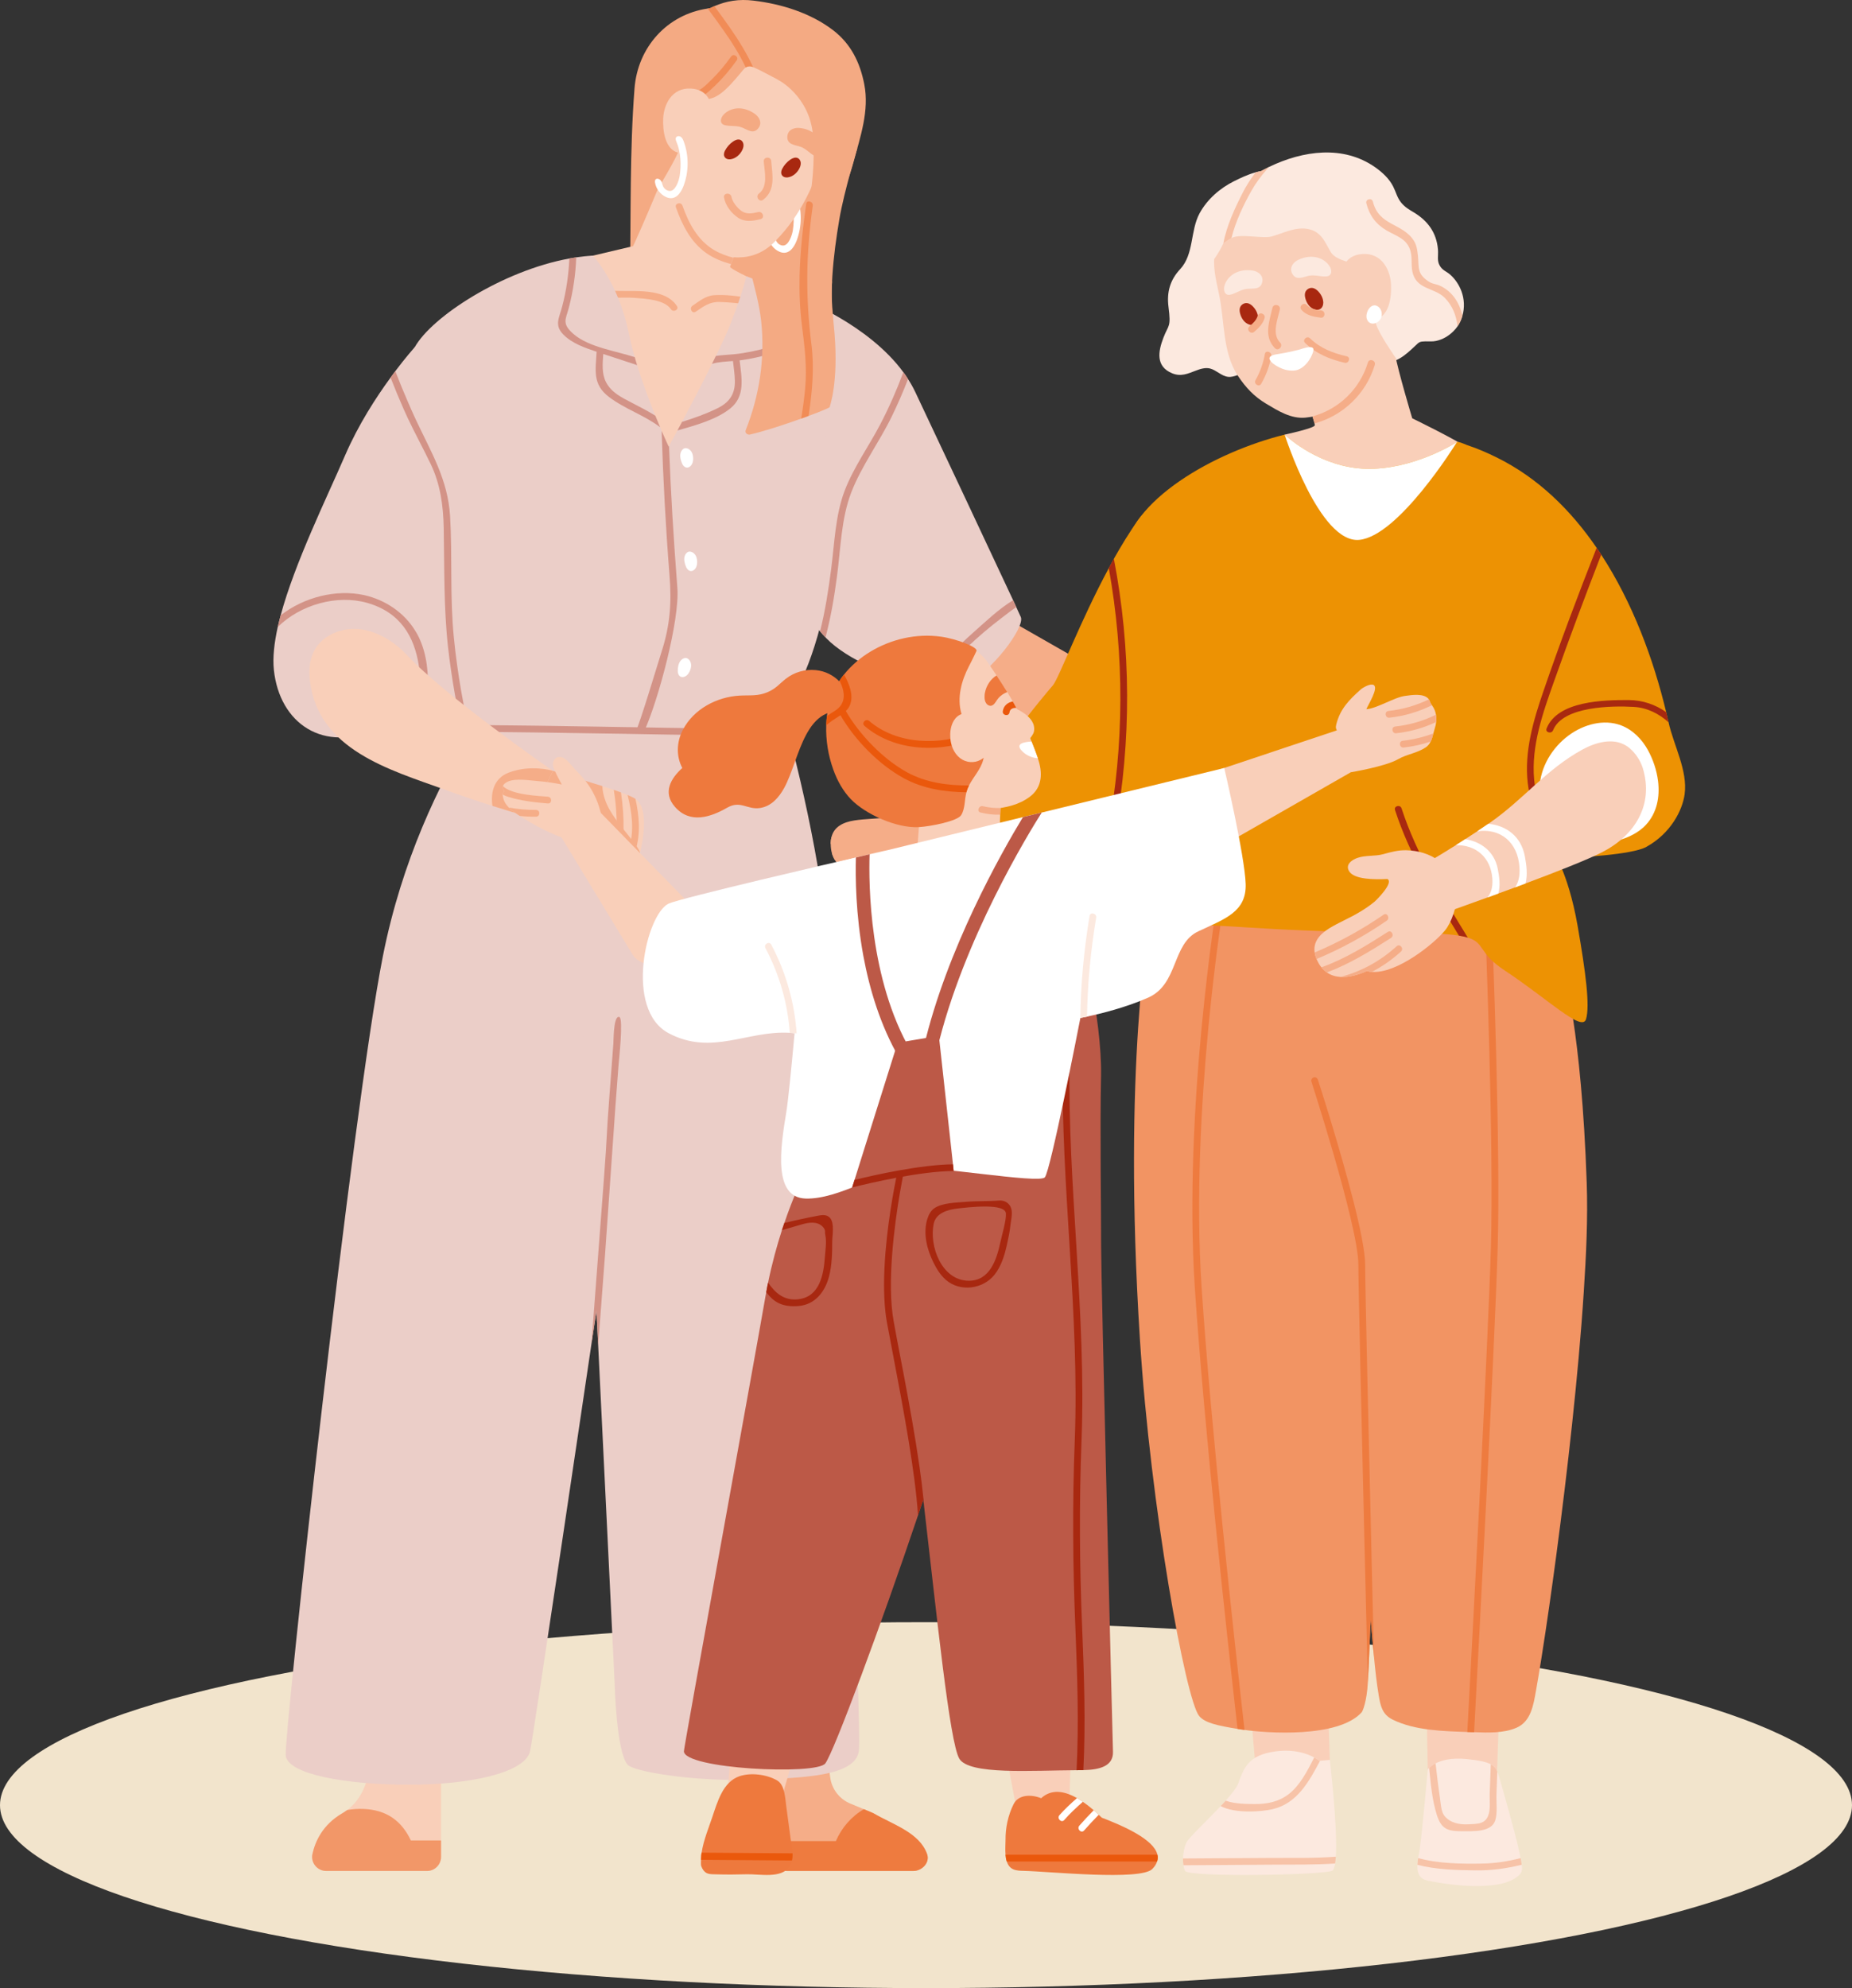 <?xml version="1.0" encoding="UTF-8"?><svg id="Layer_1" xmlns="http://www.w3.org/2000/svg" width="1492.968" height="1602.344" viewBox="0 0 1492.968 1602.344"><rect x="0" y="0" width="1492.968" height="1602.344" fill="#333333" stroke="none"/><defs><style>.cls-1{fill:#ee7b3f;}.cls-2{fill:#f7c3a8;}.cls-3{fill:#ebcec8;}.cls-4{fill:#f2e4cc;}.cls-5{fill:#f4aa83;}.cls-6{fill:#a82810;}.cls-7{fill:#f29463;}.cls-8{fill:#fff;}.cls-9{fill:#f18c57;}.cls-10{fill:#f7c1a5;}.cls-11{fill:#bc5947;}.cls-12{fill:#f29768;}.cls-13{fill:#d39387;}.cls-14{fill:#ee793d;}.cls-15{fill:#f5ad88;}.cls-16{fill:#fce9df;}.cls-17{fill:#ea580c;}.cls-18{fill:#ed9203;}.cls-19{fill:#f9cfb9;}</style></defs><ellipse class="cls-4" cx="746.484" cy="1454.885" rx="746.484" ry="147.459"/><path class="cls-15" d="M736.154,1507.947h-101.663c-6.285,0-11.368-5.083-11.368-11.369l-2.186-12.735-19.13-81.822h63.294l4.154,30.444c1.257,9.565,7.542,17.654,16.452,21.262,3.662,1.53,7.487,3.115,10.713,4.427,3.771,1.531,6.668,2.788,7.597,3.225.055,0,.164.055.219.11,15.851,9.237,36.949,15.523,43.125,32.849,2.46,6.777-3.99,13.61-11.204,13.61Z"/><path class="cls-1" d="M747.358,1494.338c-6.176-17.327-27.274-23.612-43.125-32.849-.054-.055-.164-.11-.219-.11-.929-.437-3.826-1.694-7.597-3.225-9.893,5.63-18.037,15.031-22.574,25.689h-52.908l2.186,12.735c0,6.286,5.083,11.369,11.368,11.369h101.663c7.214,0,13.664-6.832,11.204-13.61Z"/><path class="cls-19" d="M355.54,1408.252v88.326c0,6.286-5.083,11.369-11.369,11.369h-81.112c-7.214,0-12.68-6.559-11.205-13.61,2.186-10.057,8.145-23.612,23.995-32.849,1.421-.82,2.788-1.749,4.045-2.678,23.612-17.764,18.256-54.712,18.256-54.712l57.39,4.154Z"/><path class="cls-12" d="M331.217,1483.351c-7.324-15.578-19.403-24.76-38.37-25.416-4.372-.164-8.69.164-12.954.875-1.257.929-2.623,1.858-4.045,2.678-15.85,9.237-21.808,22.792-23.995,32.849-1.475,7.051,3.991,13.61,11.205,13.61h81.112c6.286,0,11.369-5.083,11.369-11.369v-13.227h-24.323Z"/><path class="cls-3" d="M505.929,505.841v1.585l-1.312,78.597-.11,5.411-2.678,160.42-1.585,93.409-1.53,93.137-10.931,72.202-6.941,45.803-4.045,26.673s-47.233,319.664-49.553,328.651c-4.303,16.674-46.643,26.675-97.649,26.675s-98.013-8.419-99.293-23.694c-1.334-15.921,53.718-519.873,78.368-644.164,15.304-77.176,45.53-139.158,71-180.807,1.148-1.858,2.241-3.662,3.334-5.411l-1.61-10.229c21.863-34.872,41.072-43.772,41.072-43.772l83.462-24.486Z"/><path class="cls-3" d="M692.31,1411.401c-2.974,19.816-42.413,21.651-87.679,23.003-47.329,1.414-94.06-6.726-98.702-12.104-9.081-10.521-10.379-64.533-10.379-64.533l-.267-5.441-13.068-267.982-1.387-27.951-.8-16.216-10.135-207.601,11.842-241.472.267-5.441,3.467-71.956,20.483-6.294,94.946-29.391s16.269,43.633,33.125,106.734c.533,1.76.96,3.52,1.44,5.387,17.069,64.649,34.352,148.607,35.952,226.964,3.254,158.314,23.87,574.476,20.896,594.293Z"/><path class="cls-13" d="M498.382,819.62c-3.857,1.04-3.736,19.04-3.938,21.707-1.058,13.988-2.116,27.976-3.174,41.964-2.803,37.063-1.504,28.057-4.308,65.12-2.102,27.792-4.205,55.584-6.307,83.376-.211,2.795-.423,5.589-.634,8.385l-3.225,42.906,4.045-26.673,1.366,27.93,5.575-73.733s8.359-119.27,8.359-119.271c.808-10.674,1.615-21.349,2.423-32.023.368-4.863,4.052-37.986.803-39.603-.343-.17-.682-.167-.986-.085Z"/><path class="cls-13" d="M635.467,590.123c-42.961,3.553-86.195,2.022-129.32,1.366-.546,0-1.093,0-1.64-.055-7.598-.109-15.195-.218-22.792-.328-33.997-.546-68.049-1.093-102.046-1.367,1.148-1.858,2.241-3.662,3.334-5.411h.054c32.958.273,65.971.765,98.93,1.312,7.543.11,15.086.219,22.628.383h1.257c42.687.656,85.539,2.187,128.172-1.257.492,1.749.929,3.498,1.421,5.356Z"/><path class="cls-5" d="M696.738,67.98c-3.498-17.873-10.877-32.685-25.197-43.671-18.092-13.829-41.485-21.098-63.84-23.776-12.134-1.53-22.3.328-31.811,4.427-1.202.492-2.405,1.039-3.607,1.64-.601.055-1.203.164-1.804.274-32.685,4.81-56.461,31.209-58.976,64.496-3.881,50.175-2.842,101.225-3.662,151.62-1.421,5.848-3.061,12.353-2.186,17.764,1.039,6.723,7.762,13.063,12.189,17.654,12.681,13.118,28.531,22.792,45.475,29.296,21.426,8.144,44.655,10.713,67.447,9.62,11.096-.546,32.03,1.694,36.347-11.095,4.154-12.243-4.373-17.381-2.241-30.171,1.913-11.697,2.951-55.969,4.536-67.721,3.662-27.055,11.533-31.482,18.693-57.937,5.466-20.223,12.79-41.266,8.636-62.419Z"/><path class="cls-5" d="M691.127,119.455s-12.303-20.826-15.664-28.662c.047-.122.118-.243.164-.365.353-.943-.102-1.954-.703-2.659-.341-.4-.682-.799-1.024-1.199-.137-.16-.347-.19-.517-.296-5.039-10.501-11.519-20.393-18.188-30.175-1.97-2.889-6.708-.158-4.719,2.759,6.434,9.438,12.686,18.934,17.559,28.989-.301,1.2.272,2.625,1.448,3.265.138.307.271.617.406.926-5.791,2.842-11.912,15.06-15.333,19.55-6.48,8.504-13.147,16.866-19.972,25.096-9.429,11.372-19.256,22.392-29.283,33.234-.903-2.078-4.901-1.644-5.285,1.29-.219,1.675-.362,3.34-.473,5.002-.025.027-.05.055-.075.082-1.111,1.179-.862,2.617-.064,3.596-.616,26.852-21.146,25.476-18.258,52.138,3.258,30.065,31.098,86.802,19.968,114.838-.823,2.073,1.536,3.765,3.362,3.362,21.385-4.729,42.135-11.227,62.397-19.54,1.204-.494,1.916-1.31,2.006-2.635.077-1.123.154-2.247.231-3.37,7.676-18.686,7.052-35.816,3.608-55.866-4.981-29.002-.929-63.591,3.948-92.298,3.758-22.118,14.461-57.061,14.461-57.061Z"/><path class="cls-8" d="M640.779,154.945c-.226-.252-.477-.479-.76-.673-1.208-.828-3.155-.732-3.857.553-.611,1.119-.049,2.484.446,3.658,3.472,8.229,3.888,18.527,2.507,27.289-.547,3.474-3.343,12.741-8.358,12.102-2.163-.275-4.082-1.753-5.007-3.717-.508-1.078-.718-2.271-1.13-3.39-1.278-3.464-6.094-4.06-5.355.451.831,5.069,4.415,9.64,9.129,11.694,7.059,3.075,11.563-3.025,13.839-9.04,4.335-11.459,4.394-24.485.132-35.971-.39-1.051-.85-2.134-1.586-2.956Z"/><path class="cls-19" d="M515.002,691.13s-1.476-1.476-3.935-3.936c-1.093-1.093-2.46-2.405-3.881-3.826-11.751-11.587-32.63-32.248-33.232-32.467-.82-.328-12.844-22.355-13.555-23.721,1.203.218,18.912,4.263,34.379,9.401,1.968.656,3.936,1.367,5.794,2.077,1.859.656,3.662,1.366,5.357,2.077,2.022.875,3.826,1.694,5.411,2.569.328.164.601.382.929.546,13.61,9.237,2.733,47.279,2.733,47.279Z"/><path class="cls-15" d="M512.269,685.664c-.218.71-.656,1.257-1.202,1.53-1.858,1.093-4.919-.383-4.099-3.006.109-.273.164-.546.218-.82,4.263-14.32,2.186-28.476-1.257-42.633,2.022.875,3.826,1.694,5.411,2.569.328.164.601.382.929.546,3.006,13.883,4.318,27.766,0,41.813Z"/><path class="cls-15" d="M502.65,668.556c-.054,3.498-5.52,3.498-5.466,0,.11-10.768-.656-21.371-2.405-31.975,1.968.656,3.936,1.367,5.794,2.077,1.531,9.893,2.241,19.841,2.077,29.898Z"/><path class="cls-15" d="M515.929,687.52c-.378-4.964-15.82-20.621-23.473-33.127-7.291-11.915-6.819-20.818-6.819-20.818l-39.915-12.315h-10.97s11.141,38.667,14.264,51.677c17.724-1.904,49.139,14.991,66.913,14.583Z"/><path class="cls-15" d="M817.973,502.258l103.842,59.333-12.597,45.888s-150.44-51.472-142.949-51.472,51.704-53.749,51.704-53.749Z"/><path class="cls-3" d="M778.724,551.043c-5.903,2.623-15.577,2.897-27.055,1.312-1.968-.273-4.045-.601-6.176-.984-27.493-5.083-62.255-19.404-79.417-37.003-.218-.218-.437-.437-.601-.656-1.531-1.531-2.952-3.17-4.373-4.865-22.355-27.219-31.428-68.978-31.428-68.978l4.208-60.123,12.189-138.885s53.783,20.387,82.15,59.139c1.367,1.804,2.624,3.607,3.772,5.52,2.132,3.28,4.045,6.668,5.739,10.221,19.239,40.611,62.583,132.927,78.98,168.017.929,2.077,1.749,3.881,2.514,5.52,1.968,4.208,3.224,6.996,3.662,7.98,3.662,8.199-23.722,44.655-44.163,53.783Z"/><path class="cls-13" d="M819.226,489.28c-4.209,2.842-8.198,6.067-11.97,8.909-9.729,7.379-19.021,15.304-27.821,23.721-9.948,9.565-19.185,19.731-27.766,30.444-1.968-.273-4.045-.601-6.176-.984,12.134-15.413,25.58-29.733,40.392-42.742,8.581-7.543,19.24-17.873,30.827-24.869.929,2.077,1.749,3.881,2.514,5.52Z"/><path class="cls-5" d="M654.665,143.683c-8.676,12.843-19.294,23.746-28.769,35.276-.685-1.027-1.37-1.94-1.826-2.626-23.175,17.295-56.225-1.655-77.745-15.012-.571-.343-1.141-.628-1.713-.913-11.074-4.851-25.458-67.128-8.905-107.769.343-1.028.742-1.998,1.199-2.968.343-.799.742-1.598,1.198-2.341,21.463-42.982,76.261-44.181,112.451-19.579,2.683,1.827,5.309,3.825,7.763,5.994,4.566,3.881,8.733,8.277,12.272,13.072,20.036,27.056.343,72.722-15.926,96.867Z"/><path class="cls-19" d="M653.542,38.206c-6.25-5.692-13.917-10.073-23.014-12.491-34.838-9.26-64.019,14.188-76.905,42.228-8.919,19.409-15.798,43.71-17.074,64.957-1.113,18.539,11.752,38.673,22.814,54.294,10.279,14.517,23.431,20.444,36.05,20.289,10.316-.126,20.377-3.837,29.011-12.554,22.785-23.003,31.338-47.032,38.654-66.528,5.604-14.934,9.672-28.693,10.31-43.511.837-19.445-5.137-33.286-19.846-46.684Z"/><path class="cls-19" d="M640.933,244.742c-.547,31.811-44.874,120.575-51.324,122.488-33.505,9.729-110.463,44.163-110.463,44.163-13.282-62.692-6.887-144.678,25.689-201.85,7.215-12.681,29.843-67.611,29.843-67.611,0,0,.383-14.047,2.077-20.004,1.202-4.755,8.199-1.968,6.941,2.623-.875,3.279,22.191,25.033,41.321,30.936,1.476.437,2.897.874,4.263,1.093,6.012,1.093,11.478.219,15.304-3.99,2.788-3.006,8.089-.492,6.504,3.717-1.366,3.662-8.144,32.576-8.144,32.576,0,0-1.585-6.122-4.482.656-.383.984-4.318,11.041-7.16,18.201-.765,2.022-1.476,3.771-1.968,5.083-.437,1.257-.765,2.022-.82,2.186,0,2.787,52.417,25.142,52.417,29.733Z"/><path class="cls-5" d="M611.799,95.318c-.788-1.372-1.947-2.595-3.274-3.542-3.805-2.714-8.381-4.466-13.054-4.461-4.673.005-9.415,1.884-12.46,5.428-1.666,1.939-2.713,5.06-.957,6.917.766.81,1.895,1.163,2.989,1.378,4.284.838,8.878.058,12.942,1.652,4.576,1.795,9.504,5.923,13.546.368,1.88-2.584,1.623-5.382.268-7.741Z"/><path class="cls-5" d="M634.715,109.784c-.511,6.851,5.917,6.891,10.567,8.483,4.131,1.414,7.129,4.981,10.938,7.113.973.545,2.062,1.006,3.17.883,2.541-.28,3.762-3.337,3.746-5.894-.029-4.673-2.43-9.173-5.99-12.201-3.56-3.027-8.184-4.652-12.84-5.044-1.624-.137-3.3.046-4.788.583-2.559.922-4.565,2.89-4.803,6.076Z"/><path class="cls-15" d="M621.686,129.721c-.321-3.867-6.343-3.414-6.02.472.683,8.236,3.686,20.078-3.856,25.826-3.082,2.349.284,7.362,3.382,5.001,10.272-7.829,7.421-20.125,6.494-31.299Z"/><path class="cls-15" d="M611.119,170.923c-4.824,1.183-9.629,2.054-13.848-1.217-3.122-2.421-6.879-6.975-7.584-10.966-.668-3.788-6.697-3.364-6.02.471,1.118,6.34,5.742,12.449,11.028,16.074,5.74,3.937,12.071,2.893,18.427,1.335,3.769-.924,1.748-6.616-2.003-5.696Z"/><path class="cls-5" d="M676.406,87.493c-2.077-2.077-9.128-6.122-23.776-12.244-1.694-.711-3.498-1.476-5.411-2.241-2.897-1.148-6.122-2.405-9.62-3.717-7.324-2.842-21.808-11.587-30.499-15.195-.164-.055-.274-.109-.383-.164-1.859-.765-3.881-.601-5.466.437h-.055c-.546.328-1.093.82-1.531,1.312-.874,1.039-1.858,2.186-2.897,3.443-2.35,2.842-5.192,6.122-7.816,8.964-.711.711-1.367,1.421-2.077,2.077-.656.656-1.312,1.312-2.022,1.968-2.733,2.569-5.739,4.81-9.237,6.395-1.64.711-3.443.929-5.138,1.694-5.958,2.624-16.89,7.707-19.896,14.375-3.115,6.887-1.421,17.436-2.678,24.705-.929,5.575-18.42,34.435-18.42,34.435,0,0,1.093-26.673-1.312-39.736,3.935-22.409,8.472-47.825,21.535-66.518,1.093-1.694,2.296-3.279,3.553-4.755,2.296-2.679,4.755-5.247,7.488-7.434.274-.328.601-.601.875-.874,1.694-1.312,3.334-2.46,5.028-3.607,5.083-3.28,10.494-5.63,16.069-7.106,1.859-.601,3.772-1.039,5.684-1.421,26.946-5.083,56.188,6.122,68.868,14.211,2.897,1.804,4.974,3.553,5.848,4.81.109.164.218.273.273.383,2.733,4.482,5.028,9.182,6.996,13.992,1.148,2.678,5.521,10.713,4.646,13.446-.055.164-.109.164-.109.274-1.257,4.864,2.842,13.227,1.476,18.092Z"/><path class="cls-9" d="M589.356,45.568c-4.583,6.456-9.599,12.548-15.236,18.117-5.089,5.028-10.737,11.063-18.244,11.664-3.497.28-2.453,5.649,1.027,5.37,7.821-.626,13.659-6.069,19.093-11.253,6.629-6.325,12.543-13.303,17.844-20.77,2.041-2.875-2.447-5.997-4.484-3.128Z"/><path class="cls-19" d="M573.66,96.645c1.504-10.321-.989-24.445-16.654-25.274-15.615-.826-21.897,13.144-22.397,24.174-.383,8.424.772,27.68,15.531,27.963,13.357.257,21.122-15.116,22.08-25.157.729-.268,1.308-.798,1.44-1.707Z"/><path class="cls-6" d="M644.178,128.167c.733.746,1.186,1.785,1.306,2.836.168,1.468-.235,2.95-.849,4.294-1.679,3.68-5.288,7.042-9.412,7.634-4.537.653-6.721-2.847-4.74-6.733,1.53-2.999,3.813-5.61,6.581-7.527,1.795-1.243,4.154-2.205,6.111-1.237.376.186.711.436,1.002.732Z"/><path class="cls-6" d="M598.029,113.571c.733.746,1.186,1.786,1.306,2.836.168,1.468-.235,2.95-.848,4.294-1.679,3.68-5.288,7.041-9.412,7.634-4.537.652-6.721-2.847-4.739-6.732,1.53-2.999,3.812-5.61,6.58-7.527,1.795-1.243,4.154-2.205,6.111-1.237.376.186.711.436,1.002.732Z"/><path class="cls-15" d="M591.304,207.739c-.765,2.022-1.476,3.771-1.968,5.083-7.106-1.859-13.938-4.592-20.005-8.855-12.516-8.854-19.458-22.738-24.432-36.785-1.203-3.334,4.099-4.755,5.247-1.475,5.029,14.156,12.134,27.875,25.471,35.8,4.919,2.897,10.221,4.865,15.687,6.231Z"/><path class="cls-19" d="M519.785,196.159l-74.471,17.593v54.44c0,5,19.13,37.795,19.13,37.795,0,0,67.326,6.149,68.849,0,1.523-6.149,16.554-68.341,16.554-68.341l-30.061-41.487Z"/><path class="cls-15" d="M545.685,246.649c-11.12-16.828-40.818-10.428-57.474-12.723-3.483-.48-3.703,4.983-.242,5.46,7.851,1.082,15.864.045,23.793.696,8.054.66,23.911,1.283,29.086,9.114,1.921,2.906,6.781.394,4.837-2.547Z"/><path class="cls-15" d="M603.367,239.989c-9-1.254-18.691-2.78-27.793-2.081-6.789.521-11.838,4.819-17.324,8.504-2.889,1.94-.378,6.802,2.547,4.837,6.434-4.322,11.209-8.126,19.364-7.871,7.694.24,15.343,1.01,22.964,2.071,3.482.485,3.701-4.978.242-5.46Z"/><path class="cls-3" d="M666.076,392.755c12.243,58.046-4.372,118.115-16.561,147.521-12.189,29.46-16.834,29.515-36.73,25.088-19.84-4.427-45.584-12.517-73.733-14.32-2.241-.164-5.302,0-9.073.382-2.131.164-4.427.437-6.996.82-34.817,4.7-105.926,21.59-147.192,25.471-1.913.218-3.717.328-5.466.437-13.446.984-22.901.164-25.416-3.498-.328-.437-.601-1.038-.874-1.749-.984-2.351-1.968-6.122-2.897-11.205-.82-4.591-1.694-10.276-2.514-16.834v-.219c-.219-2.623-.492-5.192-.929-7.707,0-.273-.055-.547-.109-.765-.929-8.199-1.804-17.436-2.624-27.438-4.318-52.143-7.269-123.799-6.723-172.718v-.055c.054-4.482.164-8.745.273-12.79.546-19.731,1.858-34.216,4.045-39.736.437-1.148,1.039-2.35,1.749-3.553,13.719-24.705,70.946-61.763,124.674-71.546,1.858-.328,3.716-.656,5.52-.929,4.537-.656,9.019-1.148,13.446-1.366,0,0,20.66,21.644,28.859,62.145,1.312,6.395,2.952,13.008,4.919,19.677.546,2.132,1.202,4.263,1.858,6.395,4.591,14.703,10.057,29.187,14.703,40.775,1.367,3.334,2.679,6.449,3.881,9.292v.055c.438.984.875,1.968,1.202,2.897,3.443,7.871,5.685,12.681,5.685,12.681,0,0,.11-.164.273-.546.874-1.53,3.334-6.067,6.777-12.462,1.148-2.132,2.35-4.427,3.717-6.942,6.941-13.063,16.179-30.663,24.159-46.787,1.093-2.132,2.131-4.263,3.115-6.34,5.302-10.768,9.784-20.442,12.353-27.219,10.275-26.782,12.134-37.003,12.134-37.003,0,0,38.533,13.665,49.574,21.098,53.072,36.02,2.678,90.895,14.921,148.996Z"/><path class="cls-13" d="M532.165,344.328c-12.79-9.784-28.531-14.648-41.43-24.541-13.172-10.057-10.604-21.371-9.784-36.292-9.292-3.115-19.622-6.614-26.673-13.719-7.652-7.652-3.553-13.282-1.039-22.956,3.334-12.626,5.138-25.525,5.739-38.479,1.858-.328,3.716-.656,5.52-.929-.218,6.832-.82,13.665-1.858,20.442-.984,6.887-2.405,13.719-4.154,20.442-2.296,8.909-6.013,12.462,3.99,21.043,12.298,10.549,34.106,13.555,49.246,18.529.546,2.132,1.202,4.263,1.858,6.395-9.128-2.951-18.201-5.957-27.274-8.964-.546,7.761-1.312,15.96,2.241,22.738,4.318,8.308,12.353,12.188,20.442,16.397,6.559,3.443,13.118,6.723,19.294,10.604,1.367,3.334,2.679,6.449,3.881,9.292Z"/><path class="cls-13" d="M546.048,473.866c1.968,25.962-15.416,90.65-26.621,115.246-2.131.164-4.427.437-6.996.82,3.99-8.745,17.93-55.451,20.882-64.633,6.886-21.207,8.199-39.681,6.395-61.763-3.061-38.698-5.138-77.45-6.34-116.257,3.443,7.871,5.685,12.681,5.685,12.681,0,0,.11-.164.273-.546,1.421,38.206,3.771,76.302,6.723,114.453Z"/><path class="cls-13" d="M621.529,285.079c-7.98,2.296-16.015,4.154-24.268,5.247-.328.054-.656.109-1.038.109,1.64,14.047,4.865,28.914-7.652,38.862-11.259,8.964-28.258,13.61-42.469,17.654,1.148-2.132,2.35-4.427,3.717-6.942,9.729-3.006,19.404-6.449,28.476-10.931,9.456-4.591,14.43-11.368,14.102-22.3-.109-5.247-.929-10.549-1.53-15.796-5.684.437-11.478.656-16.889,2.241,1.093-2.132,2.131-4.263,3.115-6.34,4.756-.765,9.62-.875,14.594-1.367,9.674-.984,19.076-3.006,28.367-5.739,3.389-.984,4.81,4.318,1.475,5.302Z"/><path class="cls-3" d="M440.286,382.752l-30.936,106.582s-17.709,22.464-40.884,46.35c-1.585,1.64-3.17,3.279-4.81,4.919-6.012,6.013-12.353,12.08-18.747,17.764-1.257,1.148-2.514,2.241-3.771,3.334-.711.601-1.421,1.257-2.132,1.858-11.751,9.948-23.611,18.474-34.434,23.503-43.726,20.333-79.253-3.935-83.79-47.169-1.039-9.838.273-21.644,3.115-34.543.711-3.061,1.476-6.176,2.351-9.346v-.055c11.423-42.359,36.839-94.011,51.925-128.882,10.658-24.706,25.087-46.951,36.675-62.747,1.312-1.858,2.569-3.553,3.826-5.193,8.472-11.259,14.758-18.256,15.632-19.24.054-.054.109-.109.109-.109l105.871,102.975Z"/><path class="cls-13" d="M375.79,577.716c-1.913.218-3.717.328-5.466.437-2.624-12.462-4.865-24.924-6.668-37.55-.929-6.395-1.804-12.899-2.514-19.349-3.498-31.92-2.842-63.512-3.443-95.542-.328-18.037-2.678-35.473-10.549-51.815-6.122-12.735-12.899-25.088-18.912-37.877v-.055c-.984-2.077-1.913-4.154-2.842-6.231-3.716-8.417-7.215-16.889-10.549-25.416,1.312-1.858,2.569-3.553,3.826-5.193,3.115,8.089,6.395,16.124,9.838,24.049,2.186,5.138,4.427,10.166,6.777,15.195,12.243,26.126,25.798,48.153,27.547,77.723,1.913,32.521-.219,64.987,3.006,97.509.711,7.379,1.585,14.758,2.623,22.082,1.913,14.101,4.372,28.094,7.324,42.032Z"/><path class="cls-13" d="M344.908,558.366c-.11,4.865-.492,9.729-.874,14.539-.219,2.35-.438,4.7-.656,6.996-.328,3.443-5.794,3.498-5.466,0,.492-5.356.929-10.822,1.093-16.343.219-6.34.11-12.681-.382-18.912-.219-2.623-.492-5.192-.929-7.707,0-.273-.055-.547-.109-.765-3.607-22.902-14.649-42.633-41.595-50.285-24.268-6.887-53.728,1.366-72.093,19.458.711-3.061,1.476-6.176,2.351-9.346v-.055c18.802-14.703,44.928-21.262,67.392-16.288,17.053,3.826,32.358,14.156,41.321,29.078.984,1.53,1.858,3.17,2.678,4.864,6.668,13.938,7.871,29.406,7.269,44.764Z"/><path class="cls-19" d="M445.697,621.277l-17.709,37.55c-10.385-2.897-20.715-6.012-30.991-9.292-12.954-4.099-25.853-8.527-38.643-13.172-44.491-16.069-101.609-32.084-108.496-87.288-1.53-12.189.656-23.831,8.855-31.92,1.913-1.858,4.154-3.553,6.723-5.028,22.027-12.407,46.732-1.203,62.747,15.96,31.1,33.286,114.835,91.332,117.459,93.136l.055.054Z"/><path class="cls-15" d="M445.697,621.277l-17.709,37.55c-10.385-2.897-20.715-6.012-30.991-9.292-1.421-9.292.164-21.972,13.227-26.891,17.491-6.559,34.161-1.749,35.418-1.421l.055.054Z"/><path class="cls-5" d="M668.863,328.04c-.055.547-7.16,3.553-17.053,7.16-1.913.711-3.881,1.476-5.958,2.186-13.664,4.919-30.39,10.385-41.376,12.844-1.804.383-4.209-1.312-3.389-3.389,11.15-28.039,15.741-58.046,12.517-88.108-1.531-13.828-5.411-27.329-8.745-40.829,13.391.383,26.618,1.585,39.736,3.662,2.077.328,4.099.656,6.176,1.093,6.668,1.148,13.336,2.569,20.005,4.263-1.039,13.829.765,27.548,1.968,41.868,3.225,39.9-3.771,58.156-3.881,59.248Z"/><path class="cls-5" d="M626.913,64.126s26.009,13.014,28.49,45.434c2.482,32.42-4.782,61.831-4.782,61.831l30.403-62.173s6.491-26.304,3.758-28.695c-2.733-2.391-16.739-18.105-26.987-19.13-10.248-1.025-30.882,2.733-30.882,2.733Z"/><path class="cls-9" d="M651.81,335.2c-1.913.711-3.881,1.476-5.958,2.186,1.367-8.089,2.46-16.233,3.225-24.378,1.585-17.326-.437-33.559-2.624-50.777-1.694-13.5-2.186-27.11-1.858-40.665.491-19.13,2.623-38.26,5.302-57.226.492-3.498,5.794-2.022,5.302,1.421-2.733,19.349-4.264,38.151-4.427,56.899-.109,18.092.984,36.183,3.334,54.821,2.46,19.24.656,38.534-2.295,57.718Z"/><path class="cls-9" d="M607.1,54.097c-.164-.055-.274-.109-.383-.164-1.859-.765-3.881-.601-5.466.437h-.055c-5.138-10.768-11.533-20.879-18.474-30.663-3.99-5.684-8.089-11.259-12.243-16.834.601-.109,1.202-.219,1.804-.274,1.202-.601,2.405-1.148,3.607-1.64,4.209,5.739,8.472,11.478,12.517,17.326,7.051,10.166,13.555,20.606,18.693,31.811Z"/><path class="cls-13" d="M731.992,305.521c-3.935,10.276-8.363,20.387-13.172,30.28-10.057,20.66-24.268,39.627-32.576,61.052-8.198,21.262-8.527,45.42-11.533,67.775-2.186,16.616-4.974,33.013-9.237,49.082-1.531-1.531-2.952-3.17-4.373-4.865,4.099-16.397,6.723-33.123,8.909-50.011,2.733-20.989,3.334-43.453,10.931-63.403,7.269-18.966,19.458-35.746,28.805-53.674,7.051-13.555,13.173-27.493,18.474-41.758,1.367,1.804,2.624,3.607,3.772,5.52Z"/><path class="cls-8" d="M558.204,365.784c-.151-.44-.335-.868-.557-1.278-.752-1.388-2.137-2.728-3.808-3.17-.64-.169-1.323-.214-1.961-.039-.635.174-1.198.557-1.665,1.022-1.218,1.214-1.795,2.967-1.85,4.686-.056,1.719.366,3.42.91,5.052.403,1.209.89,2.421,1.73,3.38,2.304,2.632,5.434,1.376,6.85-1.425.711-1.406.941-3.014.925-4.59-.013-1.231-.176-2.477-.573-3.637Z"/><path class="cls-8" d="M561.431,449.136c-.151-.44-.335-.868-.557-1.279-.752-1.388-2.137-2.727-3.808-3.169-.639-.169-1.323-.214-1.961-.039-.635.174-1.198.557-1.665,1.022-1.218,1.214-1.795,2.967-1.851,4.686-.056,1.719.366,3.42.91,5.051.403,1.209.891,2.421,1.73,3.38,2.303,2.632,5.434,1.376,6.85-1.425.711-1.406.942-3.014.925-4.59-.013-1.231-.176-2.476-.573-3.637Z"/><path class="cls-8" d="M557.126,536.952c.035-.464.035-.93-.008-1.395-.143-1.572-.887-3.349-2.248-4.415-.521-.408-1.131-.719-1.786-.81-.652-.091-1.321.039-1.933.282-1.599.635-2.82,2.018-3.549,3.576-.73,1.558-1.013,3.286-1.157,5-.107,1.27-.137,2.576.256,3.788,1.078,3.327,4.45,3.408,6.856,1.394,1.208-1.012,2.054-2.398,2.661-3.852.474-1.136.816-2.345.909-3.568Z"/><path class="cls-8" d="M549.566,110.955c-.226-.252-.477-.479-.76-.673-1.208-.828-3.155-.732-3.857.553-.611,1.118-.05,2.484.446,3.658,3.472,8.229,3.887,18.527,2.507,27.289-.547,3.474-3.343,12.741-8.358,12.102-2.163-.275-4.082-1.753-5.007-3.717-.508-1.079-.718-2.271-1.13-3.39-1.278-3.464-6.094-4.06-5.355.451.83,5.069,4.415,9.64,9.129,11.694,7.059,3.075,11.563-3.025,13.839-9.04,4.335-11.459,4.394-24.485.133-35.971-.39-1.051-.85-2.135-1.586-2.956Z"/><polygon class="cls-19" points="1206.716 1431.791 1208.494 1377.32 1149.818 1367.301 1151.016 1427.103 1178.013 1454.984 1206.716 1431.791"/><path class="cls-16" d="M1224.293,1511.593c-7.543,6.777-19.786,8.035-29.898,8.417-13.61.437-27.165-1.257-40.447-3.662-2.296-.383-4.537-.82-6.559-1.858-4.099-2.186-4.974-6.723-4.755-11.533.054-1.804.328-3.662.601-5.411.437-2.678.984-5.193,1.257-7.106,2.022-13.829,6.504-64.332,6.504-64.332,0,0,.328-.492,1.093-1.257.984-.929,2.623-2.35,5.192-3.607,4.701-2.46,12.462-4.646,24.487-3.553,10.44.984,16.397,2.35,20.005,4.263,2.897,1.585,4.263,3.443,5.247,5.794.546,1.312.984,2.788,1.476,4.427,2.405,8.035,12.844,44.71,15.796,58.265.601,2.788,1.148,5.138,1.53,7.16.437,2.131.711,3.826.875,5.301.656,4.919-.11,6.614-2.405,8.691Z"/><path class="cls-2" d="M1226.697,1502.903c-12.08,3.006-24.377,4.755-37.276,4.537-14.703-.164-31.811-.546-46.787-4.482.054-1.804.328-3.662.601-5.411,16.015,4.537,35.801,4.7,51.324,4.427,10.768-.164,21.098-1.804,31.264-4.372.437,2.131.711,3.826.875,5.301Z"/><path class="cls-2" d="M1206.365,1445.785c-.273,6.559.984,15.195-1.038,21.535-3.17,9.565-18.201,8.527-26.29,8.581-11.861,0-17.053-1.476-20.77-13.172-3.771-12.025-4.919-25.088-6.176-37.878.984-.929,2.623-2.35,5.192-3.607,1.039,9.019,2.022,17.983,3.389,26.892.656,4.045.929,11.642,3.443,14.976,4.646,6.121,12.243,7.543,19.24,7.215,8.034-.383,14.702.054,16.944-8.964,1.202-4.701.438-10.768.601-15.578.273-7.925.601-15.905.875-23.831,2.897,1.585,4.263,3.443,5.247,5.794-.218,6.012-.437,12.025-.656,18.037Z"/><polygon class="cls-19" points="1072.006 1418.395 1070.475 1370.659 1007.006 1364.006 1012.433 1427.902 1043.248 1455.86 1072.006 1418.395"/><path class="cls-16" d="M1076.881,1496.453c-.164,2.077-.328,3.881-.601,5.466-.546,3.279-1.367,5.411-2.569,5.903-8.527,3.498-115.874,5.302-118.388.055-.601-1.203-1.039-2.787-1.257-4.537-.328-1.694-.383-3.553-.383-5.466.11-4.646,1.093-9.565,2.897-13.063,2.077-4.045,16.124-17.108,27.438-29.133,1.421-1.53,2.788-3.006,4.045-4.427,4.974-5.575,8.909-10.604,10.221-14.101,4.373-11.642,7.434-22.683,30.28-25.634,15.085-1.968,25.58,2.022,30.881,4.974,2.733,1.476,4.154,2.678,4.154,2.678l.546-.055,7.87-.71s6.395,53.892,4.865,78.05Z"/><path class="cls-2" d="M1076.881,1496.453c-.164,2.077-.328,3.881-.601,5.466-16.288,1.093-32.685.82-48.973.929-24.432.164-48.864.328-73.241.492-.328-1.694-.383-3.553-.383-5.466,22.738-.164,45.42-.273,68.158-.437,18.256-.164,36.73.383,55.04-.984Z"/><path class="cls-2" d="M1064.146,1419.112c-8.909,16.889-18.584,34.489-38.315,39.026-9.346,2.132-30.062,3.607-41.813-2.46,1.421-1.53,2.788-3.006,4.045-4.427,7.433,2.842,18.638,2.679,23.229,2.733,10.057.11,19.403-1.749,27.438-7.871,9.018-6.832,15.14-18.638,20.715-29.624,2.733,1.476,4.154,2.678,4.154,2.678l.546-.055Z"/><path class="cls-7" d="M1234.001,1379.906c-2.18,5.347-5.551,9.949-11.312,12.504-10.394,4.611-23.298,4.071-34.362,3.691-.711,0-1.421,0-2.187-.055-1.093-.054-2.186-.054-3.28-.109-19.487-.694-42.26-1.165-60.149-9.961-8.391-4.126-9.847-11.059-11.25-19.408-1.721-10.239-2.837-20.585-3.809-30.919-.875-9.127-1.749-19.294-2.733-30.39-1.53-16.998-3.17-36.129-4.865-56.789-7.707-92.699-17.217-216.17-24.979-318.107-.656-8.745-1.312-17.381-1.913-25.744-7.051-93.847-12.189-163.809-12.189-163.809,0,0,23.995-10.166,46.95-19.731,20.388-8.527,40.01-16.561,41.212-16.561,1.257.055,25.306,9.346,47.333,18.748,1.858.82,3.662,1.585,5.466,2.405,16.288,7.051,30.171,13.774,30.827,16.124,1.585,5.63,27.492,39.791,27.492,39.791,0,0,14.649,48.371,18.857,171.624 1,29.28-.463,58.657-2.36,87.871-2.311,35.606-5.634,71.146-9.427,106.622-3.756,35.129-8.008,70.205-12.666,105.225-3.716,27.935-7.658,55.845-12.077,83.678-1.386,8.73-2.812,17.455-4.384,26.154-1.008,5.581-1.996,11.743-4.199,17.144Z"/><path class="cls-7" d="M1122.466,723.542s-9.51,363.472-16.343,550.346v.164c-.437,11.095-.82,21.48-1.203,31.209-.82,20.551-1.585,37.823-2.241,50.777-.875,15.741-4.259,23.227-4.983,24.026-19.003,21.003-77.223,16.694-94.439,14.18-1.968-.218-3.826-.547-5.63-.82-16.233-2.678-26.281-4.763-30.948-10.41-10.815-13.084-39.123-167.828-47.759-303.707-14.156-221.964,7.761-335.214,7.761-335.214l67.01-42.414,114.234,19.403,14.539,2.46Z"/><path class="cls-1" d="M1207.348,1005.301c-2.405,81.275-15.577,326.961-19.02,390.801-.711,0-1.421,0-2.187-.055-1.093-.054-2.186-.054-3.279-.109,3.443-63.566,16.616-309.525,19.021-390.801,2.35-82.095-3.881-243.499-5.411-281.868-.273-5.138-.383-8.089-.383-8.308l5.411-.219c0,.274.164,4.154.438,10.931,1.749,42.578,7.707,199.062,5.411,279.628Z"/><path class="cls-1" d="M1003.258,1394.244c-1.968-.218-3.826-.547-5.63-.82-8.198-72.093-27.055-244.1-34.434-355.493-9.456-143.421,17.873-310.564,18.146-312.204l5.356.875c-.273,1.694-27.492,168.181-18.037,311.001,7.378,111.993,26.509,285.421,34.598,356.64Z"/><path class="cls-16" d="M1178.927,254.373c-.79,3.084-2.177,6.033-3.989,8.69-.992,1.434-2.144,2.752-3.402,4.01-3.889,3.879-8.713,6.624-13.903,7.711-2.927.639-5.646.247-8.604.337-4.656.126-4.948.551-7.973,3.429-8.672,8.213-15.849,14.739-28.39,13.757-8.181-.574-14.611-6.215-22.74-.441-5.928,4.229-9.63,10.086-16.339,13.405-10.456,5.18-23.865,7.826-35.204,4.379-5.532,1.401-11.294,1.807-16.809.309-2.272-.591-5.28-1.871-7.243-3.269-3.818-2.792-4.207-6.42-9.523-6.213-5.095.161-9.632,3.849-14.858,3.239-5.28-.613-9.34-5.385-14.48-6.702-3.68-.926-7.614.216-11.564,1.741-6.449,2.488-12.001,4.978-18.956,2.124-13.454-5.521-11.335-17.625-7.079-28.695,4.133-10.762,6.258-8.044,4.09-24.879-1.508-11.883,1.27-21.664,9.475-30.444,11.137-12.044,8.012-30.781,15.514-44.789,6.246-11.546,16.588-20.397,27.772-25.984,4.585-2.263,11.071-5.482,17.602-7.223,1.384-.377,2.766-.7,4.143-.914,2.184-1.164,4.368-2.327,6.717-3.483,27.324-13.146,59.691-17.703,85.439.375,5.679,4.022,11.206,9.022,14.48,15.51,2.317,4.587,3.168,8.946,6.492,13.029,3.067,3.689,6.325,5.527,10.271,7.887,10.874,6.6,18.179,15.999,19.329,29.835.43,5.216-1.049,9.036,1.663,13.367,2.039,3.426,5.283,4.333,8.129,6.809,4.005,3.512,7.191,8.245,9.103,13.362,2.401,6.451,2.645,13.409.839,19.732Z"/><path class="cls-19" d="M979.571,197.556c-1.489,15.037-1.189,19.864,2.314,35.733.255,1.154.503,2.31.75,3.466,4.735,22.12,2.698,47.174,15.286,66.131,6.288,9.469,13.094,16.718,22.779,22.498,9.698,5.787,20.103,12.362,31.789,11.197,24.113-2.405,33.946-15.019,45.335-27.759,8.218-9.193,16.204-23.053,17.259-35.921,1.772-21.612-1.669-47.111-7.872-67.97-8.961-30.134-35.017-57.982-71.486-53.657-9.523,1.129-17.886,4.444-25.008,9.286-16.763,11.396-29.193,17.265-31.147,36.996Z"/><path class="cls-19" d="M1184.229,361.505s-10.233,75.601-95.813,63.348c-85.579-12.253-52.782-74.564-52.782-74.564,0,0,24.463-5.228,24.292-7.588-.128-.826-.176-.992-.212-1.431-.14-.553-.422-1.605-1.571-5.375-.05-.112-.045-.221-.097-.278-.477-1.607-.815-2.661-.855-2.991-.095-.333-.188-.72-.228-1.05-.143-.499-.287-.943-.375-1.439-.553-2.377-1.214-4.812-1.824-7.137-.696-2.875-1.446-5.753-2.305-8.635-.425-1.55-.902-3.158-1.382-4.71-.515-1.992-1.092-3.822-1.714-5.874-1.047-3.602-2.312-7.212-3.523-10.821-1.403-4.219,3.943-6.394,6.493-3.383,3.535,4.257,8.853,5.254,14.741,4.47,1.322-.216,2.811-.48,4.252-.909,18.874-5.034,42.193-25.466,41.509-28.615-1.062-4.532,5.831-7.023,6.888-2.381,1.384,5.914,2.681,12.59,4.238,19.551.218,1.268.494,2.483.66,3.694,2.223,13.063,13.836,51.754,13.836,51.754,0,0,32.524,15.747,45.772,24.365Z"/><path class="cls-15" d="M1019.667,285.34c-1.341,7.45-3.803,14.441-7.554,21.026-1.738,3.051,2.852,6.022,4.595,2.961,3.977-6.982,6.737-14.392,8.161-22.307.615-3.416-4.582-5.132-5.202-1.681Z"/><path class="cls-15" d="M1085.682,287.182c-11.214-2.625-21.149-6.333-29.578-14.48-2.521-2.437-6.564,1.243-4.029,3.694,9.117,8.812,19.719,13.132,31.926,15.989,3.406.797,5.107-4.4,1.681-5.202Z"/><path class="cls-15" d="M1108.266,294.14c-7.081,23.217-25.464,40.855-48.551,47.129-.14-.553-.422-1.605-1.571-5.375-.05-.112-.045-.221-.097-.278,21.315-5.803,38.216-22.083,44.671-43.467,1.087-3.619,6.693-1.679,5.548,1.992Z"/><path class="cls-16" d="M1042.639,212.444c1.028-1.241,2.404-2.269,3.9-2.989,4.289-2.066,9.187-3.034,13.878-2.221s9.126,3.52,11.571,7.605c1.337,2.235,1.849,5.549-.236,7.11-.91.681-2.103.84-3.239.866-4.447.101-8.924-1.477-13.28-.58-4.905,1.01-10.566,4.302-13.663-1.974-1.441-2.919-.699-5.684,1.069-7.818Z"/><path class="cls-16" d="M1017.619,226.876c-1.097,6.912-7.48,5.447-12.464,5.936-4.427.435-8.234,3.269-12.511,4.492-1.093.312-2.28.514-3.35.134-2.454-.873-2.948-4.19-2.333-6.721,1.123-4.626,4.557-8.526,8.796-10.694,4.239-2.168,9.203-2.696,13.912-1.994,1.642.245,3.261.818,4.611,1.699,2.321,1.514,3.849,3.934,3.339,7.149Z"/><path class="cls-15" d="M1025.737,248.131c.88-3.853,6.888-2.53,6.004,1.343-1.875,8.209-6.607,19.72.172,26.602,2.77,2.812-1.346,7.385-4.131,4.557-9.233-9.374-4.588-21.364-2.045-32.502Z"/><path class="cls-16" d="M1125.246,288.641s-14.013-19.976-16.126-28.001c-1.513-5.482-4.082-10.572-5.043-16.14-1.315-7.497.301-18.259-2.788-25.232-3.153-6.757-7.504-4.812-13.57-7.482-5.699-2.509-11.799-3.373-15.181-9.036-3.264-5.464-5.655-11.707-11.145-15.412-4.451-3.003-10.159-3.657-15.476-2.91-7.111.999-13.804,4.2-20.684,6.124-7.547,2.11-25.546-2.624-32.501,1.35-1.795,1.016-3.483,2.092-5.176,3.276-.451.309-1.122.486-1.356.981-7.607,16.117-19.439,26.838-19.439,26.838,0,0,3.886-27.733,6.122-32.614,1.446-3.056,3.262-5.822,5.341-8.357,6.78-17.541,17.516-32.94,32.592-41.202,3.25-1.774,6.707-3.265,10.418-4.307,8.644-2.524,18.454-2.918,29.511-.523,4.174.892,8.12,1.994,11.719,3.518.594.19,1.133.378,1.56.615.323.123.646.247.966.425,1.237.491,2.469,1.092,3.595,1.633.427.237.907.532,1.443.774.159.117.269.121.427.237,6.147,3.331,11.662,7.345,16.434,12.094,1.688,1.441,3.101,2.925,4.561,4.575,4.072,4.499,7.683,9.525,10.898,14.862,13.884,22.925,39.611,39.011,43.288,65.166-3.367,13.52-20.391,48.749-20.391,48.749Z"/><path class="cls-19" d="M1083.05,232.26c1.021,10.226,8.999,25.852,22.605,25.532,15.035-.353,16.127-19.976,15.7-28.556-.558-11.235-7.019-25.439-22.924-24.53-15.955.913-18.433,15.313-16.856,25.821.139.925.73,1.463,1.474,1.733Z"/><path class="cls-10" d="M1023.072,134.517c-.631.684-1.261,1.313-1.837,1.999-4.663,5.323-8.903,10.993-12.402,17.241-6.223,11-12.837,24.718-16.101,38.144-1.795,1.016-3.483,2.092-5.176,3.276-.451.309-.904.672-1.356.981,2.649-14.383,9.46-28.858,15.915-41.434,2.509-4.87,5.446-9.502,8.701-13.901.465-.637.988-1.325,1.508-1.959,1.384-.377,2.766-.7,4.143-.914,2.184-1.164,4.368-2.327,6.605-3.433Z"/><path class="cls-10" d="M1178.927,254.373c-.79,3.084-2.177,6.033-3.989,8.69-.833-8.516-3.982-16.64-10.165-22.927-8.015-8.172-21.486-6.624-25.601-18.948-1.987-5.886-.511-12.168-1.947-18.138-2.495-10.558-11.218-12.524-19.435-17.312-8.697-5.083-13.913-12.203-16.335-21.937-.836-3.428,4.47-4.675,5.306-1.247,4.936,19.855,24.044,17.02,33.144,31.694,2.248,3.654,2.674,7.72,3.148,11.899.971,9.124-1.298,14.77,9.578,21.315,2.239,1.356,5.726,1.671,8.032,2.756,10.086,4.596,15.817,13.708,18.263,24.154Z"/><path class="cls-6" d="M1060.641,233.077c-.902-.571-1.909-.962-2.968-1.038-2.383-.171-4.778,1.452-5.502,3.729-.469,1.475-.279,3.081.097,4.583.989,3.952,3.558,7.799,7.447,9.012,1.403.437,2.986.494,4.295-.175,1.848-.945,2.765-3.161,2.74-5.236-.045-3.766-2.091-7.357-4.805-9.867-.402-.372-.839-.714-1.304-1.009Z"/><path class="cls-6" d="M1008.05,245.32c-.902-.571-1.909-.962-2.968-1.038-2.383-.171-4.778,1.452-5.502,3.729-.469,1.475-.279,3.081.097,4.583.989,3.952,3.557,7.799,7.447,9.011,1.403.438,2.986.495,4.295-.174,1.848-.945,2.764-3.161,2.74-5.236-.045-3.765-2.091-7.357-4.804-9.866-.402-.372-.839-.714-1.304-1.009Z"/><path class="cls-15" d="M1065.104,250.198c-4.166-.516-8.582-1.049-11.551-4.33-2.526-2.792-6.926,1.076-4.388,3.88,4.064,4.49,9.745,5.577,15.506,6.292,3.749.465,4.162-5.38.433-5.842Z"/><path class="cls-15" d="M1013.88,254.515c-1.093,3.671-3.876,6.112-6.676,8.553-2.84,2.476,1.031,6.871,3.88,4.388,3.544-3.089,6.952-6.393,8.33-11.021,1.075-3.609-4.456-5.537-5.534-1.92Z"/><path class="cls-8" d="M1040.778,283.364c2.249-.497,4.488-1.036,6.716-1.617,1.981-.517,12.52-4.67,11.242.936-1.522,6.678-7.772,15.166-15.025,15.904-3.925.399-7.95-.351-11.592-2.08-2.636-1.252-5.637-2.898-7.551-5.146-3.513-4.126,1.412-5.327,5.078-5.9,3.731-.583,7.444-1.283,11.131-2.097Z"/><path class="cls-18" d="M1358.039,640.189c-1.749,12.735-11.041,31.428-30.936,42.414-11.642,6.395-55.313,8.527-68.376,9.073-2.35.054-3.717.109-3.717.109,0,0,1.53,2.514,3.826,7.761,3.498,8.308,8.909,23.612,12.954,46.732,6.559,37.714,10.002,64.277,6.777,75.099-3.225,10.768-30.28-15.905-65.753-39.353-21.426-14.101-15.523-22.081-29.57-26.345-1.913-.601-4.263-1.093-7.105-1.585h-.055c-10.549-1.694-28.258-2.46-59.522-2.678-100.242-.711-142.711-8.034-154.298-4.864-11.587,3.115-37.386,43.015-48.645,23.394-11.259-19.622-12.079-274.053-8.253-320.402,3.826-46.35,74.17-85.321,130.249-99.258,0,0,.055,0,.11.055,1.968,1.913,28.804,26.563,65.644,27.493,37.057.929,71-20.169,73.022-21.48h.055l.054-.055c1.148-.711,7.324,2.131,8.418,2.514,8.144,2.678,16.069,6.121,23.776,9.948,32.958,16.288,59.467,42.141,80.401,72.749,1.257,1.804,2.514,3.662,3.717,5.521,25.252,38.643,42.086,84.063,52.362,126.915.656,2.623,1.257,5.302,1.858,7.925,0,.109.054.164.054.274,4.209,18.857,15.577,38.916,12.954,58.046Z"/><path class="cls-6" d="M1183.245,755.68c-1.913-.601-4.263-1.093-7.105-1.585h-.055c-19.786-32.412-39.627-64.769-51.487-101.171-1.148-3.334,4.154-4.755,5.247-1.421,12.243,37.495,32.959,70.727,53.4,104.177Z"/><path class="cls-6" d="M1260.64,696.377c.656,1.694-.437,2.897-1.804,3.17-1.312.328-2.897-.109-3.498-1.694-8.363-22.027-20.989-43.07-23.776-66.846-2.897-25.252,4.591-50.558,12.735-74.17,13.282-38.752,27.766-77.177,42.797-115.328,1.257,1.804,2.514,3.662,3.717,5.521-13.118,33.724-25.799,67.611-37.877,101.663-9.019,25.361-18.748,52.526-16.179,79.855,2.132,22.464,13.556,42.469,21.973,63.129.711,1.53,1.312,3.115,1.913,4.7Z"/><path class="cls-18" d="M966.747,570.829c-.055,10.494-56.407,95.815-56.407,95.815,0,0-4.591,1.148-11.478,2.897-1.804.437-3.717.929-5.794,1.421-21.207,5.247-54.931,13.61-59.358,14.265-6.504,1.039-43.453-18.256-42.961-41.922.492-23.667,52.089-84.009,58.101-91.059,4.591-5.356,21.699-51.16,44.983-94.339,1.312-2.514,2.678-5.028,4.099-7.543,6.067-10.768,12.462-21.262,19.185-30.718,39.572-55.914,49.738,140.743,49.629,151.183Z"/><path class="cls-6" d="M898.862,669.54c-1.858,10.221-3.99,20.442-6.395,30.553-.765,3.389-6.067,1.968-5.247-1.476,2.186-9.183,4.099-18.419,5.848-27.657,13.227-70.454,13.445-142.601.765-213.055,1.312-2.514,2.678-5.028,4.099-7.543,13.938,72.366,14.211,146.701.929,219.177Z"/><path class="cls-8" d="M1336.609,629.494c-1.09-8.839-4.099-17.552-8.152-24.939-4.81-8.767-12.251-16.357-21.595-19.918-14.005-5.336-30.281-.819-42.328,8.095-13.349,9.878-22.788,25.492-23.44,42.087-.653,16.594,8.288,33.658,23.173,41.022,11.705,5.79,25.649,5.334,38.287,2.044,9.063-2.36,18.033-6.289,24.372-13.184,8.871-9.651,11.243-22.558,9.683-35.207Z"/><path class="cls-19" d="M1291.412,686.921c-11.915,6.067-36.894,15.851-61.599,25.088-2.842,1.093-5.63,2.132-8.418,3.17-4.646,1.694-9.182,3.389-13.555,4.974-2.952,1.093-5.794,2.131-8.581,3.115-19.896,7.215-34.762,12.462-34.762,12.462l-17.764-38.26s11.533-6.614,26.891-16.288c2.46-1.585,4.974-3.17,7.598-4.865,3.115-2.022,6.34-4.099,9.62-6.286,2.951-1.968,5.958-3.99,8.964-6.067.547-.383,1.038-.711,1.585-1.093,26.891-18.693,45.092-42.851,74.279-58.757,10.276-5.63,24.378-9.838,35.145-3.17,1.585.929,3.061,2.186,4.482,3.552,4.099,3.936,7.379,9.347,8.964,14.43,9.182,29.788-6.449,54.548-32.849,67.994Z"/><path class="cls-19" d="M1159.724,693.782c-7.08-5.779-17.092-8.293-26.054-8.518-6.503-.173-12.483,1.482-18.684,3.182-6.755,1.84-14.145.698-20.7,2.985-4.665,1.603-10.145,5.577-6.55,10.985,4.209,6.365,19.848,6.552,30.703,6.039,5.401,2.861-8.836,17.014-10.482,18.364-4.029,3.326-8.366,6.202-12.913,8.849-7.581,4.485-15.824,7.847-23.355,12.443-7.87,4.856-13.226,11.024-11.901,19.561.209,1.486.634,3.037,1.275,4.651.099.223.145.444.247.612,1.144,2.621,2.414,4.865,3.922,6.681,1.351,1.645,2.823,3.022,4.416,4.131,3.238,2.274,6.966,3.366,10.947,3.648,6.712.401,14.129-1.574,21.27-4.765,1.296.385,2.654.608,4.074.669,20.064,1.583,50.057-22.608,58.952-33.437,10.275-12.356,18.783-53.291-5.168-56.083Z"/><path class="cls-15" d="M1117.909,742.024c-17.877,12.299-36.706,22.586-56.599,30.913-.102-.168-.147-.389-.247-.612-.641-1.614-1.066-3.165-1.275-4.651,19.56-8.232,38.057-18.425,55.595-30.464,2.877-2.009,5.401,2.861,2.526,4.815Z"/><path class="cls-15" d="M1121.298,755.958c-16.6,10.603-33.298,20.929-51.65,27.791-1.593-1.109-3.065-2.486-4.416-4.131,19.114-6.774,36.379-17.568,53.541-28.529,2.982-1.895,5.506,2.975,2.524,4.869Z"/><path class="cls-15" d="M1129.356,766.922c-7.177,6.527-15.019,11.985-23.416,16.38-1.42-.062-2.778-.285-4.074-.669-7.141,3.191-14.559,5.167-21.27,4.765,16.99-4.459,32.236-12.878,45.336-24.783,2.619-2.348,6.045,1.904,3.424,4.307Z"/><path class="cls-15" d="M790.998,645.107c-4.299-8.064-12.564-14.249-20.744-17.918-5.931-2.671-12.087-3.454-18.463-4.28-6.941-.911-13.318-4.818-20.247-5.24-4.923-.323-11.511,1.227-10.284,7.604,1.425,7.497,15.779,13.709,25.989,17.427,3.878,4.725-14.72,12.282-16.76,12.893-5.001,1.513-10.112,2.49-15.328,3.176-8.725,1.21-17.627,1.128-26.348,2.46-9.135,1.44-16.457,5.061-18.532,13.448-.381,1.451-.588,3.046-.62,4.782.006.244-.038.465-.009.66.043,2.86.349,5.42,1.038,7.677.61,2.039,1.437,3.878,2.478,5.516,2.109,3.349,5.126,5.795,8.69,7.593,6.036,2.962,13.641,4.004,21.46,3.818,1.047.855,2.214,1.586,3.499,2.191,17.896,9.208,54.904-1.525,67.291-8.079,14.249-7.429,37.905-41.904,16.89-53.728Z"/><path class="cls-15" d="M733.798,673.46c-21.24,4.441-42.581,6.66-64.146,6.659-.029-.195.015-.416.009-.66.032-1.737.238-3.331.62-4.782,21.222-.04,42.221-2.3,63.047-6.633,3.43-.742,3.878,4.724.471,5.417Z"/><path class="cls-15" d="M731.543,687.622c-19.407,3.37-38.797,6.448-58.375,5.691-1.041-1.638-1.868-3.477-2.478-5.516,20.247,1.133,40.341-2.157,60.405-5.641,3.482-.597,3.93,4.87.448,5.466Z"/><path class="cls-15" d="M734.742,700.847c-9.141,3.249-18.482,5.256-27.925,6.067-1.286-.605-2.453-1.336-3.499-2.191-7.82.186-15.424-.856-21.46-3.818,17.394,2.447,34.709.569,51.39-5.354,3.322-1.155,4.84,4.09,1.495,5.295Z"/><path class="cls-8" d="M1174.445,356.353c-1.421,2.295-47.115,75.755-78.707,78.761-32.084,3.061-60.123-84.829-60.123-84.829,0,0,.055,0,.11.055,1.968,1.913,28.804,26.563,65.644,27.493,37.057.929,71-20.169,73.022-21.48h.055Z"/><path class="cls-19" d="M449.164,669.162l61.152,100.78c5.234,8.625,31.471,14.322,37.301,6.088l12.812-42.955-81.445-83.376-25.235,6.003-4.585,13.459Z"/><path class="cls-19" d="M796.354,1240.638s-1.38,31.89.686,74.184c.52,9.997,2.035,23.172,4.038,37.496,6.442,46.256,18.171,104.259,18.171,104.259l42.577,4.336,3.321-115.146,2.822-97.836-44.598-17.398-27.016,10.105Z"/><path class="cls-14" d="M810.601,1494.831c.11,1.913.437,3.772.984,5.466.929,2.787,2.514,5.083,5.247,6.285,2.569,1.093,5.575,1.203,8.418,1.257,20.824.492,94.175,8.089,103.63-1.476,2.022-2.022,3.28-4.099,3.881-6.067.656-1.859.711-3.662.273-5.466-2.787-12.462-27.875-23.339-44.819-29.843-.82-.82-1.64-1.585-2.514-2.35-1.312-1.257-2.679-2.514-3.99-3.662-2.897-2.46-5.848-4.81-8.8-6.777-1.585-1.093-3.17-2.077-4.701-3.006-10.44-5.903-20.661-7.433-28.914.11-7.98-3.225-18.365-3.061-22.245,4.865-4.482,9.073-6.559,19.02-6.45,28.914,0,3.061-.382,7.488,0,11.751Z"/><path class="cls-17" d="M810.601,1494.831c.11,1.913.437,3.772.984,5.466h121.175c.656-1.859.711-3.662.273-5.466h-122.433Z"/><path class="cls-8" d="M873.949,1475.264c3.826-4.318,7.707-8.527,11.752-12.626-1.312-1.257-2.679-2.514-3.99-3.662-3.99,3.99-7.816,8.144-11.587,12.407-2.35,2.678,1.531,6.559,3.826,3.881Z"/><path class="cls-8" d="M857.934,1466.847c4.591-5.302,9.729-10.002,14.976-14.648-1.585-1.093-3.17-2.077-4.701-3.006-4.974,4.373-9.838,8.855-14.156,13.774-2.295,2.623,1.585,6.504,3.881,3.881Z"/><path class="cls-19" d="M586.152,1452.152l42.271,2.733s16.186-54.656,27.939-99.192c3.771-14.27,7.086-27.42,9.324-37.463,9.028-41.371,14.562-68.509,14.562-68.509l-26.597-18.973-43.044,1.598s-4.905,23.344-11.607,73.629c-1.494,11.241-2.968,24.729-4.384,38.988-4.777,49.314-8.464,107.189-8.464,107.189Z"/><path class="cls-14" d="M565.118,1498.928c-.026,3.51-.438,4.263.981,6.921,2.725,5.027,5.95,4.648,11.416,4.804,8.112.233,16.284.18,24.4-.048,10.476-.324,28.172,3.829,34.695-6.48.931-1.432,1.518-2.981,1.819-4.648.474-1.838.546-3.794.446-5.751-.143-3.972-1.033-8.007-1.524-11.636-1.365-9.908-2.236-16.532-3.543-26.44-.873-6.337-1.139-16.985-7.211-20.598-8.537-5.013-21.358-6.548-30.416-3.508-13.443,4.561-17.822,20.698-22.059,33.212-2.355,7.176-7.043,18.362-8.5,28.422-.177.689-.24,1.322-.302,1.955-.125,1.323-.192,2.588-.201,3.796Z"/><path class="cls-17" d="M565.118,1498.928l73.31.549c.474-1.838.546-3.794.446-5.751l-73.253-.549c-.177.689-.24,1.322-.302,1.955-.125,1.323-.192,2.588-.201,3.796Z"/><path class="cls-11" d="M775.555,1114.233s-13.501,41.485-31.1,93.957c-.055.164-.11.328-.164.492-1.366,4.154-2.787,8.417-4.263,12.68-29.679,88.108-67.632,190.255-74.717,199.883-7.085,9.627-114.143,4.492-113.983-9.838.042-3.765,56.592-313.57,65.72-366.424.218-1.203.437-2.35.656-3.553.437-2.569.929-5.138,1.476-7.652,3.225-15.905,7.269-30.28,11.15-42.305.656-2.022,1.312-3.935,1.968-5.794,6.887-20.278,12.954-32.685,12.954-32.685l38.26-22.792s23.011,17.162,37.276,27.766c1.694,1.203,3.279,2.405,4.646,3.443,3.553,2.569,6.013,4.373,6.395,4.592,1.803,1.148,43.726,148.231,43.726,148.231Z"/><path class="cls-11" d="M897.22,1411.748c.385,11.409-10.11,14.634-23.883,14.907-1.749,0-3.607.055-5.466.055-35.91.164-86.715,3.971-94.551-9.307-7.836-13.279-18.262-116.678-28.101-200.851,0-.164,0-.382-.054-.601-.328-2.46-.601-4.919-.875-7.269-1.148-9.784-2.186-18.911-3.115-27.11-.055-.219-.055-.383-.11-.601-2.897-25.416-4.809-42.141-4.809-42.141l-7.488-29.679-15.851-62.638-29.406-116.311,46.076,11.205s121.777-200.648,131.834-199.5c10.002,1.093,27.056,80.838,26.181,125.001-.929,44.164.109,109.753.054,137.081-.054,27.329,9.179,396.35,9.563,407.759Z"/><path class="cls-6" d="M873.337,1426.655c-1.749,0-3.607.055-5.466.055,1.913-37.823.601-75.755-.929-113.633-2.132-50.777-2.514-101.062-.546-151.893,3.935-102.428-11.259-204.2-9.675-306.519.055-3.553,5.521-3.553,5.466,0-1.585,102.319,13.61,204.091,9.674,306.519-1.968,50.831-1.585,101.116.546,151.893,1.531,37.878,2.842,75.755.929,113.578Z"/><path class="cls-19" d="M1088.954,622.41s27.6-4.543,37.965-10.443c7.391-4.243,15.454-4.903,22.504-9.653,1.829-1.276,3.009-2.806,3.865-4.671,1.006-1.931,1.614-4.224,2.2-6.568.336-1.28.721-2.582,1.107-3.883.555-1.734.966-3.523,1.154-5.276.201-1.997.181-3.956-.185-5.884-.384-2.516-1.312-4.914-2.863-7.099-.138-.178-.275-.357-.362-.557-.529-.664-.985-1.299-1.314-2.05-.219-.501-.338-1.046-.556-1.547-.175-.401-.4-.779-.603-1.108l-.022-.05c-3.747-5.162-14.091-3.446-19.096-2.751-8.82,1.11-22.451,10.047-31.274,10.741,1.282-3.483,10.058-16.98,5.906-19.52-2.516-1.525-8.67,1.999-10.517,3.641-9.215,8.261-16.548,15.64-19.641,28.085-.279,1.136-.514,2.372-.155,3.467.147.473.444.88.541,1.375.147.473.072.983.097,1.449-.041.316-.032.611-.022.905.132,10.678,11.273,31.399,11.273,31.399Z"/><path class="cls-15" d="M1120.088,578.447c12.163-1.377,23.522-4.729,34.25-10.073-.529-.664-.985-1.299-1.314-2.05-.219-.501-.338-1.046-.556-1.547-.175-.401-.4-.779-.603-1.108-10.243,4.952-21.101,8.086-32.597,9.351-3.521.405-2.7,5.832.82,5.427Z"/><path class="cls-15" d="M1125.559,590.969c11.374-1.271,22.054-4.267,32.19-9.054.201-1.997.181-3.956-.185-5.884-10.249,5.075-21.208,8.252-32.826,9.51-3.521.405-2.701,5.833.82,5.428Z"/><path class="cls-15" d="M1131.546,602.489c7.559-.857,14.789-2.465,21.741-4.846,1.006-1.931,1.614-4.224,2.2-6.568-7.866,3.019-16.12,5.015-24.712,5.965-3.521.405-2.701,5.832.77,5.449Z"/><polygon class="cls-19" points="1077.607 588.657 965.927 625.96 987.789 680.295 1088.954 622.41 1089.483 596.476 1077.607 588.657"/><path class="cls-19" d="M816.669,607.48s15.918-11.716,16.897-18.163c1.853-12.203-14.816-18.463-24.216-22.626-3.829-1.696-13.418-7.85-17.407-3.903-2.741,2.712.168,7.218,1.363,10.094,3.253,7.826,7.282,15.31,12.034,22.327,2.828,4.174,11.329,12.272,11.329,12.272Z"/><path class="cls-19" d="M830.138,642.174c-17.865,13.366-42.112,8.418-62.354,14.092-17.131,4.852-7.654,15.926-24.266,9.21-13.419-5.35-10.45-3.416-23.104-10.041-.346-.189-.578-.333-.969-.409-13.923-7.336-25.16-19.078-30.454-33.757-3.088-8.288-5.091-16.727-4.806-25.97.416-19.624,9.261-40.099,24.096-52.98,12.734-10.99,30.748-21.494,49.781-24.639,15-2.479,30.089,4.205,38.65,16.77.057.083.113.166.17.249.763,1.195,1.576,2.331,2.344,3.58.434.565.818,1.19,1.256,1.81.754,1.086,1.394,2.127,2.143,3.158.252.362.502.724.759,1.141,1.138,1.711,2.281,3.476,3.423,5.241.192.312.379.57.571.883,1.586,2.439,3.063,4.888,4.59,7.278.197.366.443.674.64,1.041,1.34,2.132,2.63,4.323,3.811,6.524,1.029,1.72,1.949,3.45,2.869,5.18,4.148,7.866,7.77,15.997,11.13,24.262.413.951.771,1.907,1.129,2.863,1.326,3.231,2.553,6.579,3.771,9.82.377,1.174.809,2.343,1.241,3.512.005.054.064.104.069.159,3.89,11.18,4.012,23.186-6.492,31.022Z"/><path class="cls-19" d="M822.913,701.079c-25.633,1.758-52.18-.628-77.378,1.092-3.702.325-7.396.759-11.048,1.025,2.158-4.798,3.627-8.055,4.103-8.262,3.541-43.382,7.521-96.131,4.802-139.567-.291-3.321,8.501-6.288,10.024-2.691,3.229,7.398-4.747,15.286.256,21.65,5.473,6.707,15.694,10.637,22.98,14.88,13.693,7.85,31.79,4.614,31.79,4.614,0,0-.695,17.071-.777,18.01,2.303,1.224-.235,17.304-.361,19.62-.063,1.158-.166,2.484-.205,3.913-.098,1.381-.128,2.919-.152,4.513-.03.277-.061.554-.033.881-.088,1.489-.177,2.978-.207,4.517-.033.881-.06,1.816-.092,2.697-.115,1.821-.165,3.745-.185,5.393-.258,5.18-.345,9.193-.351,9.742.003.658.15,22.318,5.197,27.307,3.898,3.773,7.827,7.268,11.636,10.665Z"/><path class="cls-8" d="M836.63,611.152c-4.754-.405-9.252-2.26-12.75-5.848-5.796-6.02,1.502-7.265,7.669-7.642,1.326,3.231,2.553,6.579,3.771,9.82.377,1.174.809,2.343,1.241,3.512.005.054.064.104.069.159Z"/><path class="cls-14" d="M811.97,557.793c-.634.275-1.269.55-1.848.821-2.523,1.264-4.825,3.167-6.375,5.498-1.308,1.98-2.532,4.282-4.799,4.701-1.515.243-3.249-.757-4.027-2.115-.951-1.453-1.208-3.131-1.233-4.665-.01-1.371.038-2.692.368-3.928,1.006-5.411,4.531-10.878,9.33-13.714,1.138,1.711,2.281,3.476,3.423,5.241.192.312.379.57.571.883,1.586,2.439,3.063,4.888,4.59,7.278Z"/><path class="cls-17" d="M819.29,570.537c-2.533-.106-5.099.667-5.499,3.61-.466,3.443-5.862,2.6-5.401-.897.642-4.555,4.035-7.158,8.031-7.893,1.029,1.72,1.949,3.45,2.869,5.18Z"/><path class="cls-15" d="M806.432,651.198c-.098,1.381-.128,2.919-.152,4.513-.03.277-.061.554-.033.881-5.305.192-10.573-.443-15.79-1.74-3.417-.797-1.452-5.908,1.97-5.056,4.762,1.118,9.358,1.592,14.005,1.403Z"/><path class="cls-14" d="M792.551,612.559c-2.025,7.658-7.821,13.454-11.394,20.5-.776,1.553-1.494,3.214-1.991,4.977-.05.166-.1.331-.096.495-1.634,6.007-.941,13.095-4.234,18.437-2.98,4.842-24.513,9.061-34.011,9.658-18.453,1.015-43.334-10.637-54.71-22.289-6.534-6.759-11.203-15.212-14.351-24.035-4.036-11.204-6.134-23.503-5.715-35.708l-.002-.054c.095-2.463.243-4.928.558-7.343l-.002-.054c.577-4.719,1.485-9.338,2.891-13.752,1.658-5.187,4.141-10.179,7.29-14.806,1.046-1.67,2.256-3.345,3.579-4.913,5.968-7.442,13.498-13.779,21.24-18.428,16.665-10.096,37.034-14.884,56.961-12.113,12.461,1.724,30.041,8.498,28.596,11.547,0,0-3.144,6.76-6.05,12.256-5.911,11.377-9.89,25.324-6.08,38.229,1.631,5.477,5.649,10.229,9.449,15.042,1.191,1.497,2.381,2.995,3.463,4.495,3.761,5.361,6.435,10.972,4.607,17.859Z"/><path class="cls-14" d="M688.016,569.354c-.495-.14-.942-.183-1.428-.304-2.666-14.861-13.221-27.422-29-28.975-8.588-.845-17.293,1.666-24.079,6.973-5.263,4.117-7.929,7.866-14.443,10.677-8.158,3.52-14.188,2.445-22.781,2.911-18.42.999-37.109,10.833-45.8,27.584-5.295,10.206-5.359,21.524-.456,30.741-9.339,8.461-16.065,19.846-5.861,31.419,12.165,13.798,28.642,8.259,42.005.601,10.921-6.259,16.09,1.912,26.721.205,8.901-1.429,14.977-8.413,19.13-15.893,12.875-23.192,16.396-71.432,54.688-60.627,3.393.958,4.683-4.356,1.303-5.31Z"/><path class="cls-17" d="M781.157,633.059c-.776,1.553-1.494,3.214-1.991,4.977-.05.166-.1.331-.096.495-17.502-.16-34.855-2.785-50.461-11.31-20.216-11.019-39.533-30.867-51.088-50.771-.482.342-1.02.685-1.556,1.028-3.654,2.291-6.927,4.462-9.916,7.061.095-2.463.243-4.928.558-7.343l-.002-.054c1.983-1.423,4.131-2.796,6.495-4.285,9.614-6.123,7.976-15.7,3.686-24.273,1.046-1.67,2.256-3.345,3.579-4.913,4.369,7.531,8.028,16.996,4.748,24.745-.768,1.826-1.93,3.28-3.259,4.631,10.871,18.939,30.081,38.844,49.354,49.398,15.439,8.42,32.672,10.666,49.95,10.614Z"/><path class="cls-17" d="M787.944,594.7c-29.231,12.366-66.55,11.401-91.042-9.667-2.689-2.275,1.08-6.264,3.769-3.989,22.251,19.163,56.889,20.095,83.81,9.162,1.191,1.497,2.381,2.995,3.463,4.495Z"/><path class="cls-19" d="M766.497,597.973c.642,3.425,1.928,6.705,3.998,9.495,8.49,11.44,24.521,7.603,28.342-5.662,2.784-9.666-2.286-20.978-11.354-25.332-4.441-2.132-9.947-2.603-14.189-.1-5.031,2.968-7.104,9.28-7.281,15.118-.066,2.161.085,4.349.484,6.481Z"/><path class="cls-8" d="M1004.187,712.501c.656,22.519-16.834,28.094-38.26,38.151-21.426,10.112-15.741,42.469-40.337,53.4-18.256,8.144-39.572,13.227-49.301,15.304-3.389.711-5.357,1.093-5.357,1.093,0,0,0,.054-.055.218v.109c-1.421,7.269-23.994,122.815-28.586,128.117-4.81,5.466-92.863-10.221-112.704-7.488-19.895,2.733-53.346,25.252-80.019,24.596-26.618-.711-20.442-40.993-15.687-69.743,1.585-9.675,3.99-34.598,6.668-63.512,5.193-56.516,11.314-128.281,14.484-131.068,2.514-2.241,19.021-6.614,34.052-10.33.437-.11.765-.164.875-.164h.055v-.054c3.881-.929,7.597-1.804,10.986-2.624,8.308-1.968,14.375-3.28,14.375-3.28l109.26-26.673,15.14-3.662,147.138-35.91s16.616,71,17.271,93.519Z"/><path class="cls-8" d="M697.012,767.213s-.328,1.148-1.039,3.17c-4.536,13.336-23.612,64.058-53.783,62.474-.546,0-1.093-.055-1.64-.11-1.312-.164-2.569-.273-3.881-.328-33.997-2.132-62.856,18.747-97.618.328-36.074-19.13-18.037-96.033,0-104.505,8.964-4.209,137.901-34.27,150.035-36.894.437-.11.765-.164.875-.164.055-.054.055,0,.055,0l6.996,76.029Z"/><path class="cls-16" d="M642.19,832.857c-.546,0-1.093-.055-1.64-.11-1.312-.164-2.569-.273-3.881-.328-1.64-23.557-8.253-46.841-19.622-68.267-1.64-3.115,3.061-5.903,4.701-2.788,11.915,22.41,18.747,46.787,20.442,71.492Z"/><polygon class="cls-11" points="771.236 966.002 684.167 966.002 686.955 957.038 688.868 950.971 723.63 840.399 756.861 834.824 768.231 938.4 768.777 943.756 771.236 966.002"/><path class="cls-11" d="M734.288,847.067l-9.456,5.52c-15.14-26.126-23.885-55.313-28.859-82.204-6.176-33.615-6.449-63.567-6.012-79.199l.055-.054c3.881-.929,7.597-1.804,10.986-2.624-.765,24.323-.328,100.679,33.286,158.561Z"/><path class="cls-11" d="M839.777,654.892c-9.401,14.757-63.621,102.537-84.446,191.41l-10.604-2.514c18.42-78.652,62.364-156.266,79.909-185.234l15.14-3.662Z"/><path class="cls-19" d="M485.596,661.724c-.328-1.968-.711-3.936-1.147-5.903-1.859-8.089-5.083-15.741-9.729-22.683-2.623-3.935-5.739-7.597-9.128-10.877-3.334-3.224-7.215-9.073-11.205-11.314-3.935-2.186-8.089-.273-8.636,4.373-.273,2.241.82,4.099,1.64,6.067,1.585,3.717,3.553,7.324,5.521,10.877-6.176-1.203-12.407-2.186-18.693-2.678-6.778-.492-18.693-2.624-24.979.437-2.295,1.093-3.443,2.296-3.826,3.553-.437,1.366.055,2.787,1.093,4.209-.711.491-1.257,1.202-1.257,2.186v.438c.218,4.318,2.186,7.652,4.973,10.494,1.64,1.64,3.498,3.116,5.521,4.537.929.656,2.022,1.366,3.224,2.186,3.826,2.459,8.855,5.466,14.102,8.308,8.581,4.591,17.873,8.854,24.049,10.112,8.199,1.694,20.715-.492,24.104-11.369,1.64,1.202,4.81-.273,4.372-2.951Z"/><path class="cls-15" d="M441.652,647.568c-10.549-.874-21.699-2.132-31.866-5.302-1.585-.492-3.17-1.093-4.536-1.858v-.438c0-.984.546-1.694,1.257-2.186-1.038-1.421-1.531-2.842-1.093-4.209,7.051,7.215,29.898,7.98,36.238,8.527,3.498.273,3.498,5.739,0,5.466Z"/><path class="cls-15" d="M432.087,658.226c-4.427.055-8.8-.164-13.118-.601-1.202-.82-2.295-1.531-3.224-2.186-2.022-1.421-3.881-2.897-5.521-4.537,7.215,1.257,14.485,1.913,21.863,1.859,3.553-.055,3.553,5.411,0,5.466Z"/><path class="cls-6" d="M768.777,943.756c-27.219.273-66.955,9.565-81.822,13.282l1.913-6.067c16.835-4.154,53.182-12.243,79.363-12.571l.546,5.356Z"/><path class="cls-6" d="M745.165,1215.951c-.328-2.46-.601-4.919-.875-7.269-1.366,4.154-2.787,8.417-4.263,12.68-2.186-35.09-12.189-87.835-19.841-128.008-1.968-10.166-3.717-19.513-5.192-27.492-1.093-6.013-1.749-12.572-2.077-19.349-1.53-31.647,4.263-68.923,7.871-88.545,1.421-7.707,2.514-12.68,2.678-13.446l5.302-.875c-.054.219-1.476,7.051-3.334,17.764-4.318,25.416-10.658,72.421-5.028,103.467,1.421,7.98,3.17,17.272,5.138,27.438,1.039,5.411,2.132,11.041,3.225,16.834,4.318,23.011,8.964,48.481,12.298,71.82.055.218.055.382.11.601,1.312,9.292,2.46,18.31,3.28,26.618.273,2.678.492,5.247.71,7.761Z"/><path class="cls-6" d="M670.885,1000.655c0,9.183-.218,19.185-2.569,28.149-3.17,12.189-11.205,22.683-24.486,23.776-13.5,1.148-20.278-3.334-26.126-11.15.437-2.569.929-5.138,1.476-7.652,5.739,8.199,12.79,14.812,24.651,13.336,17.162-2.131,20.169-20.278,21.152-34.106.383-5.302,1.476-12.079.383-17.272-.711-3.17.601-3.936-1.913-6.777-4.373-4.919-11.478-3.771-17.108-2.132-5.302,1.53-10.658,3.061-16.015,4.646.656-2.022,1.312-3.935,1.968-5.794,8.964-2.186,17.982-4.154,27.056-5.848,2.022-.383,4.099-.711,6.122-.328,1.64.383,2.842,1.148,3.716,2.186,3.717,4.482,1.694,14.156,1.694,18.966Z"/><path class="cls-6" d="M813.205,970.523c-2.265-2.448-5.227-3.164-8.203-2.919-8.492.699-17.606.262-26.371,1.018-7.46.643-18.989.746-25.395,5.146-3.106,2.134-4.876,5.748-5.893,9.377-3.203,11.428-.09,23.776,5.156,34.421,2.54,5.153,5.64,10.14,9.962,13.924,11.457,10.03,29.944,7.56,39.228-4.082,5.56-6.973,8.174-15.812,10.093-24.521,1.097-4.981,2.212-10.083,2.726-15.153.556-5.486,2.953-12.612-1.304-17.211ZM806.395,1001.375c-2.894,13.564-8.409,31.122-25.684,30.858-21.624-.33-31.791-27.873-28.035-45.905,1.867-8.959,11.809-11.492,19.657-12.362,7.671-.85,38.219-4.663,38.583,4.127.385,5.313-3.414,18.091-4.521,23.282Z"/><path class="cls-16" d="M883.667,739.611c-4.427,26.454-6.942,53.072-7.379,79.745-3.389.711-5.357,1.093-5.357,1.093,0,0,0,.054-.055.218.383-27.602,2.897-55.094,7.488-82.533.601-3.443,5.848-1.967,5.302,1.476Z"/><path class="cls-8" d="M1108.685,246.146c-.167-.023-.335-.037-.505-.04-2.61-.051-4.699,2.243-5.734,4.639-.871,2.019-1.26,4.346-.539,6.423,2.01,5.79,9.108,3.968,11.256-.619,1.142-2.439.924-5.464-.556-7.714-.898-1.365-2.321-2.468-3.922-2.69Z"/><path class="cls-1" d="M1107.653,1335.651c-.875-9.127-1.749-19.294-2.733-30.39-.82,20.551-1.585,37.823-2.241,50.777-.765-31.209-1.694-68.868-2.624-107.566-2.459-102.811-5.028-213.055-5.028-229.234,0-15.96-10.166-54.985-19.95-88.873-9.018-31.155-17.654-57.937-17.873-58.538-.492-1.421.328-2.952,1.749-3.443,1.421-.437,2.951.328,3.443,1.804.492,1.585,5.028,15.468,10.768,34.434,11.259,37.222,27.329,93.737,27.329,114.617,0,17.436,3.006,145.334,5.63,254.649v.164c.546,21.59,1.039,42.469,1.53,61.599Z"/><path class="cls-6" d="M1345.085,582.143c-7.816-6.997-17.272-11.806-28.094-12.407-16.944-.984-57.172-.711-64.987,18.802-1.257,3.225-6.559,1.804-5.247-1.421,8.909-22.355,46.24-22.956,66.19-22.902,11.424.055,21.535,3.717,30.226,9.729.656,2.623,1.257,5.302,1.858,7.925,0,.109.054.164.054.274Z"/><path class="cls-8" d="M1207.841,720.153c-2.952,1.093-5.794,2.131-8.581,3.115,2.733-3.553,4.263-8.308,3.771-15.195-1.257-17.108-13.336-27.274-29.406-26.891,2.46-1.585,4.974-3.17,7.598-4.865,12.626,2.077,23.339,9.838,26.126,23.721,1.312,6.45,2.296,13.664.492,20.114Z"/><path class="cls-8" d="M1229.813,712.009c-2.842,1.093-5.63,2.132-8.418,3.17,2.624-3.881,3.99-8.964,3.498-16.233-1.312-20.387-15.687-31.702-34.051-28.914,2.951-1.968,5.958-3.99,8.964-6.067,14.047,1.257,26.454,9.838,29.46,26.29,1.312,6.997,2.296,14.758.547,21.754Z"/></svg>